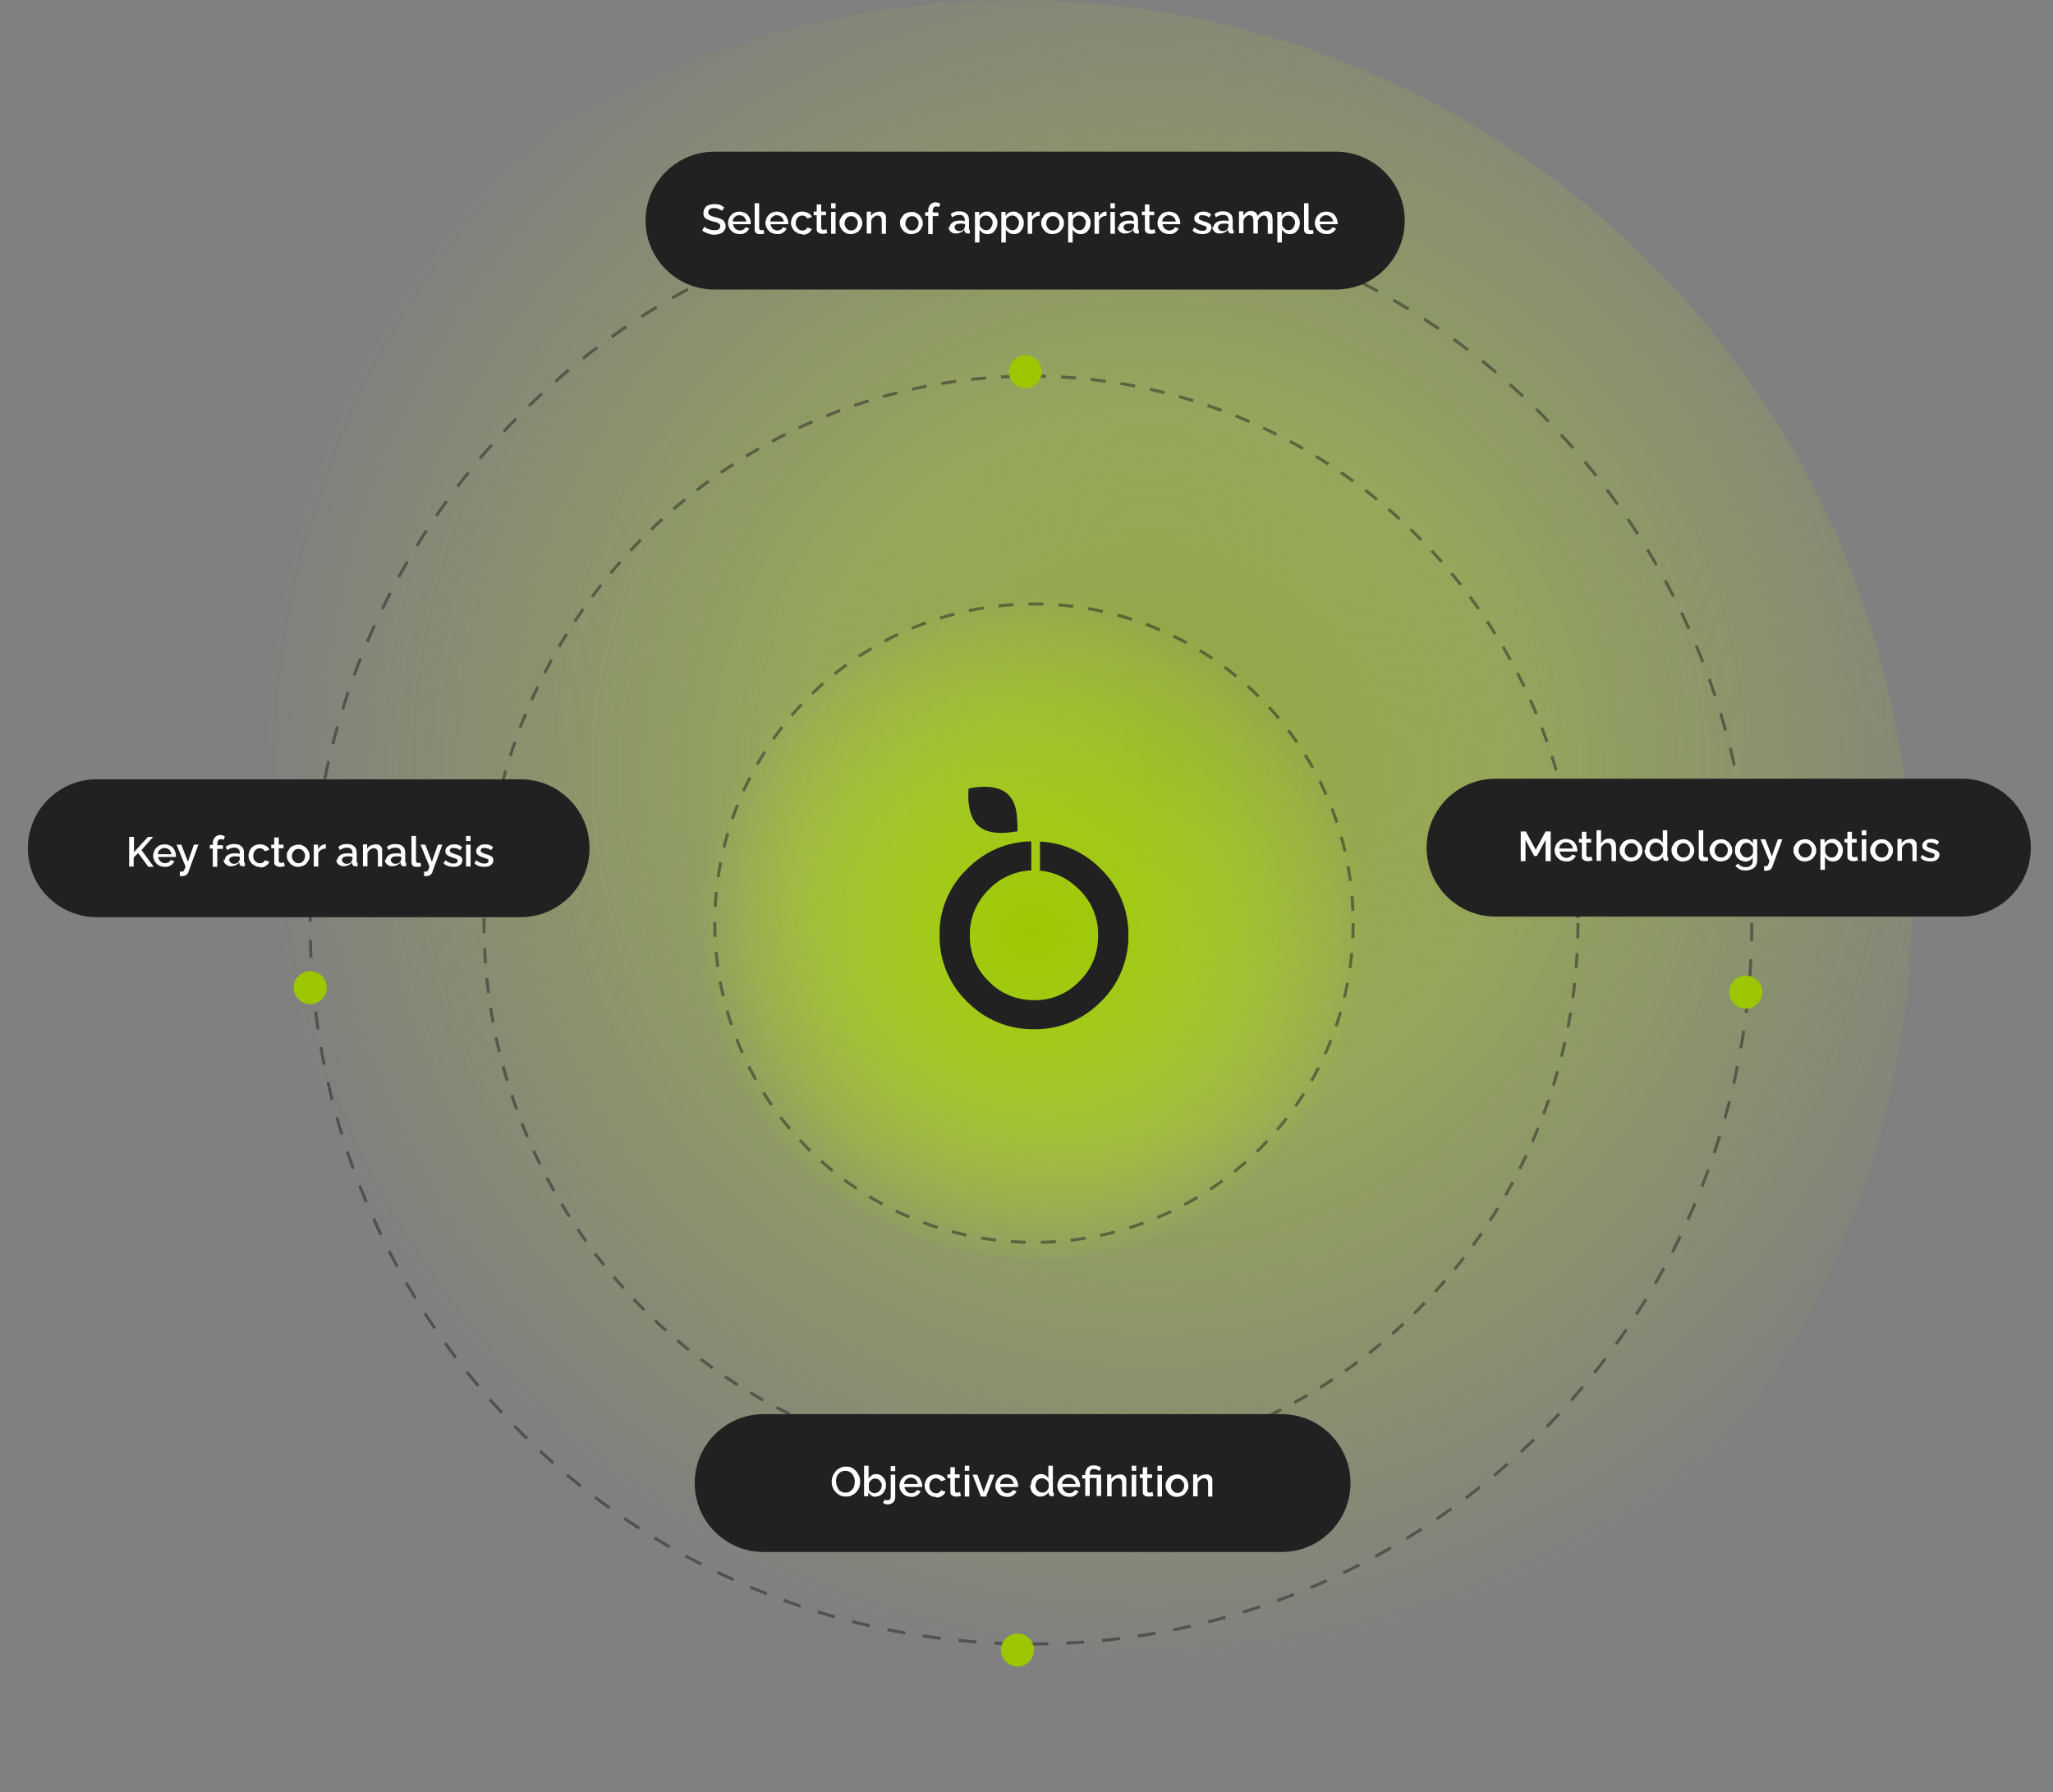 <?xml version="1.0" encoding="UTF-8"?>
<svg id="Capa_1" xmlns="http://www.w3.org/2000/svg" xmlns:xlink="http://www.w3.org/1999/xlink" version="1.1" viewBox="0 0 685 598">
  <rect x="0" y="0" width="685" height="598" fill="#808080" stroke="none"/>
  <!-- Generator: Adobe Illustrator 29.8.2, SVG Export Plug-In . SVG Version: 2.1.1 Build 3)  -->
  <defs>
    <style>
      .st0, .st1, .st2 {
        fill: none;
      }

      .st1 {
        stroke-dasharray: 5;
      }

      .st1, .st2 {
        stroke: #212121;
      }

      .st2 {
        stroke-dasharray: 6;
      }

      .st3 {
        fill: url(#Degradado_sin_nombre);
        isolation: isolate;
      }

      .st3, .st4 {
        opacity: .5;
      }

      .st5 {
        fill: #212121;
      }

      .st6 {
        fill: #fff;
      }

      .st7 {
        fill: url(#Degradado_sin_nombre_2);
      }

      .st8 {
        fill: #9cc700;
      }
    </style>
    <radialGradient id="Degradado_sin_nombre" data-name="Degradado sin nombre" cx="-312.9" cy="1.1" fx="-312.9" fy="1.1" r=".5" gradientTransform="translate(187498 -400) scale(598)" gradientUnits="userSpaceOnUse">
      <stop offset="0" stop-color="#9cc700"/>
      <stop offset=".4" stop-color="#c9ff05" stop-opacity=".6"/>
      <stop offset=".7" stop-color="#c1f508" stop-opacity=".3"/>
      <stop offset="1" stop-color="#c7ff02" stop-opacity="0"/>
    </radialGradient>
    <radialGradient id="Degradado_sin_nombre_2" data-name="Degradado sin nombre 2" cx="-312.1" cy="2.3" fx="-312.1" fy="2.3" r=".5" gradientTransform="translate(70255 -204) scale(224)" gradientUnits="userSpaceOnUse">
      <stop offset="0" stop-color="#9cc700"/>
      <stop offset="1" stop-color="#c7ff02" stop-opacity="0"/>
    </radialGradient>
  </defs>
  <g id="Grupo_26098">
    <circle id="Elipse_34" class="st3" cx="339" cy="299" r="299"/>
    <circle id="Elipse_35" class="st7" cx="345" cy="308" r="112"/>
    <g id="Elipse_36" class="st4">
      <circle class="st0" cx="344" cy="308" r="241"/>
      <circle class="st2" cx="344" cy="308" r="240.5"/>
    </g>
    <g id="Elipse_37" class="st4">
      <circle class="st0" cx="344" cy="308" r="183"/>
      <circle class="st1" cx="344" cy="308" r="182.5"/>
    </g>
    <g id="Elipse_38" class="st4">
      <circle class="st0" cx="345" cy="308" r="107"/>
      <circle class="st1" cx="345" cy="308" r="106.5"/>
    </g>
    <g id="Capa_2">
      <g id="Capa_11">
        <path id="Trazado_222" class="st5" d="M367.3,289.9c-5.4-5.5-12.6-8.8-20.3-9.1v9.7c5,.4,9.6,2.7,13.1,6.3,4.1,4,6.4,9.5,6.3,15.2.1,5.8-2.1,11.4-6.3,15.4h0c-3.9,4.1-9.4,6.4-15.1,6.3-5.7,0-11.2-2.2-15.1-6.3-4.2-4-6.4-9.6-6.3-15.4-.1-5.7,2.2-11.2,6.3-15.2,3.7-3.9,8.8-6.2,14.2-6.4v-9.7c-8.1.1-15.7,3.4-21.4,9.2-6,5.8-9.4,13.8-9.2,22.1-.1,8.4,3.2,16.4,9.2,22.2h0c5.9,6,13.9,9.3,22.3,9.2,8.4.1,16.4-3.2,22.3-9.2,6-5.8,9.3-13.9,9.2-22.2.1-8.3-3.2-16.3-9.2-22.1Z"/>
        <path id="Trazado_223" class="st5" d="M339,270.2c-.4-2.1-1.4-4-2.9-5.4-4.5-3.9-12.9-1.7-12.9-1.7,0,0-1.1,8.6,3.3,12.5,3.9,3.4,10.8,2.1,12.5,1.8h.5c0-2.5-.1-4.9-.5-7.3h0Z"/>
      </g>
    </g>
  </g>
  <circle id="Elipse_42" class="st8" cx="342.1" cy="124" r="5.5"/>
  <path class="st5" d="M238.4,50.6h207.3c12.7,0,23,10.3,23,23h0c0,12.7-10.3,23-23,23h-207.3c-12.7,0-23-10.3-23-23h0c0-12.7,10.3-23,23-23Z"/>
  <path class="st5" d="M32.3,260h141.4c12.7,0,23,10.3,23,23h0c0,12.7-10.3,23-23,23H32.3c-12.7,0-23-10.3-23-23h0c0-12.7,10.3-23,23-23Z"/>
  <path class="st5" d="M499,259.8h155.6c12.7,0,23,10.3,23,23h0c0,12.7-10.3,23-23,23h-155.6c-12.7,0-23-10.3-23-23h0c0-12.7,10.3-23,23-23Z"/>
  <path class="st5" d="M254.8,471.8h172.8c12.7,0,23,10.3,23,23h0c0,12.7-10.3,23-23,23h-172.8c-12.7,0-23-10.3-23-23h0c0-12.7,10.3-23,23-23Z"/>
  <circle id="Elipse_41" class="st8" cx="103.5" cy="329.5" r="5.5"/>
  <circle id="Elipse_39" class="st8" cx="582.5" cy="331" r="5.5"/>
  <circle id="Elipse_43" class="st8" cx="339.5" cy="550.5" r="5.5"/>
  <g>
    <path class="st6" d="M282.2,499.3c-.7,0-1.3-.1-1.9-.4s-1.1-.7-1.5-1.1c-.4-.5-.8-1-1-1.6-.2-.6-.3-1.2-.3-1.9s.1-1.3.4-1.9c.2-.6.6-1.1,1-1.6s.9-.8,1.5-1.1c.6-.3,1.2-.4,1.9-.4s1.4.1,1.9.4c.6.3,1.1.7,1.5,1.2s.7,1,1,1.6c.2.6.3,1.2.3,1.8s-.1,1.3-.3,1.9c-.2.6-.6,1.1-1,1.6-.4.5-.9.8-1.5,1.1-.6.3-1.2.4-1.9.4ZM279,494.3c0,.5,0,.9.2,1.4.1.4.4.8.6,1.2s.6.6,1,.8.8.3,1.3.3,1-.1,1.3-.3c.4-.2.7-.5,1-.8.3-.4.5-.7.6-1.2.1-.4.2-.9.2-1.3s0-.9-.2-1.4c-.1-.4-.4-.8-.6-1.2-.3-.3-.6-.6-1-.8-.4-.2-.8-.3-1.3-.3s-1,.1-1.4.3c-.4.2-.7.5-1,.8-.3.3-.5.7-.6,1.2-.1.4-.2.9-.2,1.3Z"/>
    <path class="st6" d="M292.3,499.4c-.6,0-1.1-.1-1.5-.4s-.8-.6-1.1-1.1v1.3h-1.4v-10.2h1.5v4.3c.3-.5.7-.8,1.1-1.1.4-.3.9-.4,1.5-.4s.9.1,1.3.3c.4.2.7.5,1,.8s.5.8.7,1.2c.2.4.2.9.2,1.4s0,1-.3,1.5-.4.9-.7,1.2c-.3.3-.7.6-1.1.8s-.9.3-1.4.3ZM291.9,498.1c.3,0,.6,0,.9-.2.3-.1.5-.3.7-.5s.4-.5.5-.8c.1-.3.2-.6.2-.9s0-.8-.3-1.2-.4-.7-.8-.9c-.3-.2-.7-.3-1.1-.3s-.6,0-.9.2c-.3.1-.5.3-.7.6-.2.2-.4.5-.5.8v1.9c0,.2.1.4.3.6.1.2.3.3.5.4.2.1.4.2.6.3.2,0,.4.1.6.1Z"/>
    <path class="st6" d="M296.4,501.9c-.3,0-.6,0-1-.1-.3,0-.6-.3-.8-.5l.7-1c.1.1.2.2.4.2.2,0,.3,0,.5,0s.4,0,.5-.1c.2,0,.3-.2.4-.4,0-.2.1-.3.1-.5v-7.5h1.5v7.4c0,.5-.1.9-.3,1.3s-.5.7-.9.9c-.4.2-.8.3-1.2.3ZM297.2,490.8v-1.7h1.5v1.7h-1.5Z"/>
    <path class="st6" d="M304,499.4c-.6,0-1.1-.1-1.6-.3-.5-.2-.9-.5-1.2-.8s-.6-.7-.8-1.2c-.2-.4-.3-.9-.3-1.4s.2-1.3.5-1.9.8-1,1.3-1.4c.6-.3,1.2-.5,2-.5s1.4.2,2,.5c.6.3,1,.8,1.3,1.4.3.6.5,1.2.5,1.8s0,.2,0,.3c0,0,0,.2,0,.2h-5.9c0,.4.2.8.4,1.1.2.3.5.6.8.7.3.2.7.3,1,.3s.8-.1,1.2-.3.6-.5.7-.8l1.3.4c-.2.4-.4.7-.7,1-.3.3-.7.5-1.1.7s-.9.2-1.4.2ZM301.8,495.1h4.4c0-.4-.2-.8-.4-1.1-.2-.3-.5-.6-.8-.7-.3-.2-.7-.3-1.1-.3s-.7,0-1.1.3c-.3.2-.6.4-.8.7-.2.3-.3.7-.4,1.1Z"/>
    <path class="st6" d="M312.3,499.4c-.6,0-1.1,0-1.5-.3-.5-.2-.9-.5-1.2-.8-.3-.4-.6-.8-.8-1.2-.2-.5-.3-.9-.3-1.4s.2-1.3.5-1.9c.3-.6.7-1,1.3-1.4.6-.3,1.2-.5,2-.5s1.4.2,2,.5,1,.8,1.2,1.3l-1.5.5c-.2-.3-.4-.5-.7-.7-.3-.2-.6-.3-1-.3s-.8.1-1.1.3c-.3.2-.6.5-.8.9s-.3.8-.3,1.3,0,.9.3,1.3c.2.4.5.7.8.9s.7.3,1.1.3.5,0,.7-.1c.2,0,.4-.2.6-.4.2-.2.3-.3.4-.5l1.5.5c-.2.4-.4.7-.7,1-.3.3-.7.5-1.1.7s-.9.2-1.4.2Z"/>
    <path class="st6" d="M320.9,498.9c-.1,0-.3.1-.5.2s-.4.1-.7.2c-.2,0-.5,0-.8,0s-.6,0-.9-.2c-.3-.1-.5-.3-.7-.5s-.2-.6-.2-.9v-4.6h-1v-1.2h1v-2.4h1.5v2.4h1.6v1.2h-1.6v4.1c0,.3.1.4.2.6.1.1.3.2.5.2s.4,0,.6-.1c.2,0,.3-.1.4-.2l.3,1.2Z"/>
    <path class="st6" d="M321.9,490.7v-1.7h1.5v1.7h-1.5ZM321.9,499.3v-7.3h1.5v7.3h-1.5Z"/>
    <path class="st6" d="M327.3,499.3l-2.8-7.3h1.6l2.1,5.8,2.1-5.8h1.5l-2.8,7.3h-1.7Z"/>
    <path class="st6" d="M336,499.4c-.6,0-1.1-.1-1.6-.3-.5-.2-.9-.5-1.2-.8s-.6-.7-.8-1.2c-.2-.4-.3-.9-.3-1.4s.2-1.3.5-1.9.8-1,1.3-1.4,1.2-.5,2-.5,1.4.2,2,.5c.6.3,1,.8,1.3,1.4.3.6.5,1.2.5,1.8s0,.2,0,.3c0,0,0,.2,0,.2h-5.9c0,.4.2.8.4,1.1.2.3.5.6.8.7.3.2.7.3,1,.3s.8-.1,1.2-.3c.4-.2.6-.5.7-.8l1.3.4c-.2.4-.4.7-.7,1-.3.3-.7.5-1.1.7-.4.2-.9.2-1.4.2ZM333.8,495.1h4.4c0-.4-.2-.8-.4-1.1-.2-.3-.5-.6-.8-.7-.3-.2-.7-.3-1.1-.3s-.7,0-1.1.3c-.3.2-.6.4-.8.7-.2.3-.3.7-.3,1.1Z"/>
    <path class="st6" d="M344,495.6c0-.7.1-1.3.4-1.9.3-.6.7-1,1.2-1.4.5-.3,1.1-.5,1.7-.5s1.1.1,1.5.4c.5.3.8.6,1,1.1v-4.3h1.5v8.5c0,.2,0,.3,0,.4,0,0,.2.1.3.1v1.2c-.3,0-.5,0-.7,0-.3,0-.5,0-.7-.3-.2-.2-.3-.4-.3-.6v-.5c-.3.5-.7.8-1.2,1.1-.5.3-1,.4-1.5.4s-1,0-1.4-.3c-.4-.2-.8-.5-1.1-.8-.3-.3-.6-.7-.7-1.2s-.3-.9-.3-1.5ZM349.9,496.7v-1.9c-.1-.3-.3-.6-.5-.8-.2-.2-.5-.4-.8-.6-.3-.1-.6-.2-.9-.2s-.6,0-.9.2c-.3.1-.5.3-.7.5-.2.2-.3.5-.4.8s-.2.6-.2.9,0,.6.2.9c.1.3.3.6.5.8.2.2.5.4.7.5s.6.2.9.2.4,0,.6-.1c.2,0,.4-.2.6-.3s.4-.3.5-.5c.1-.2.2-.4.3-.6Z"/>
    <path class="st6" d="M356.7,499.4c-.6,0-1.1-.1-1.6-.3-.5-.2-.9-.5-1.2-.8s-.6-.7-.8-1.2c-.2-.4-.3-.9-.3-1.4s.2-1.3.5-1.9.8-1,1.3-1.4,1.2-.5,2-.5,1.4.2,2,.5c.6.3,1,.8,1.3,1.4.3.6.5,1.2.5,1.8s0,.2,0,.3c0,0,0,.2,0,.2h-5.9c0,.4.2.8.4,1.1.2.3.5.6.8.7.3.2.7.3,1,.3s.8-.1,1.2-.3c.4-.2.6-.5.7-.8l1.3.4c-.2.4-.4.7-.7,1-.3.3-.7.5-1.1.7-.4.2-.9.2-1.4.2ZM354.5,495.1h4.4c0-.4-.2-.8-.4-1.1-.2-.3-.5-.6-.8-.7-.3-.2-.7-.3-1.1-.3s-.7,0-1.1.3c-.3.2-.6.4-.8.7-.2.3-.3.7-.3,1.1Z"/>
    <path class="st6" d="M362.1,493.3h-1v-1.2h1v-.3c0-.4,0-.7.2-1.1.1-.3.3-.7.5-.9.2-.3.5-.5.9-.7.3-.2.8-.2,1.2-.2s.7,0,1,.1c.3,0,.6.2.8.3.3.1.5.3.7.4l-.6,1.1c-.2-.2-.5-.3-.8-.5-.3-.1-.6-.2-1-.2s-.6,0-.8.2c-.2.1-.4.3-.5.6,0,.2-.1.5-.1.7v.4h3.8v7.1h-1.5v-6h-2.3v6h-1.5v-6Z"/>
    <path class="st6" d="M375.9,499.3h-1.5v-4.1c0-.7-.1-1.2-.3-1.5-.2-.3-.6-.5-1-.5s-.6,0-.9.2-.6.4-.8.6c-.2.2-.4.5-.5.9v4.3h-1.5v-7.3h1.4v1.5c.2-.3.4-.6.7-.8s.6-.4,1-.5.8-.2,1.2-.2.8,0,1.1.2.5.4.7.6c.2.3.3.6.3.9,0,.4,0,.7,0,1.1v4.4Z"/>
    <path class="st6" d="M377.6,490.7v-1.7h1.5v1.7h-1.5ZM377.6,499.3v-7.3h1.5v7.3h-1.5Z"/>
    <path class="st6" d="M385.1,498.9c-.1,0-.3.1-.5.2s-.4.1-.7.2c-.2,0-.5,0-.8,0s-.6,0-.9-.2c-.3-.1-.5-.3-.7-.5s-.2-.6-.2-.9v-4.6h-1v-1.2h1v-2.4h1.5v2.4h1.6v1.2h-1.6v4.1c0,.3.1.4.2.6.1.1.3.2.5.2s.4,0,.6-.1c.2,0,.3-.1.4-.2l.3,1.2Z"/>
    <path class="st6" d="M386.2,490.7v-1.7h1.5v1.7h-1.5ZM386.2,499.3v-7.3h1.5v7.3h-1.5Z"/>
    <path class="st6" d="M392.8,499.4c-.6,0-1.1,0-1.6-.3-.5-.2-.9-.5-1.2-.8-.3-.4-.6-.8-.8-1.2-.2-.4-.3-.9-.3-1.4s0-1,.3-1.5.4-.8.8-1.2c.3-.4.7-.6,1.2-.8.5-.2,1-.3,1.5-.3s1.1,0,1.5.3c.5.2.8.5,1.2.8s.6.8.8,1.2.3.9.3,1.5,0,1-.3,1.4c-.2.4-.4.8-.8,1.2-.3.4-.7.6-1.2.8-.5.2-1,.3-1.5.3ZM390.7,495.6c0,.5,0,.9.3,1.3.2.4.5.7.8.9.3.2.7.3,1.1.3s.8-.1,1.1-.3c.3-.2.6-.5.8-.9.2-.4.3-.8.3-1.2s0-.9-.3-1.2c-.2-.4-.5-.7-.8-.9-.3-.2-.7-.3-1.1-.3s-.8.1-1.1.3c-.3.2-.6.5-.8.9-.2.4-.3.8-.3,1.2Z"/>
    <path class="st6" d="M404.6,499.3h-1.5v-4.1c0-.7-.1-1.2-.3-1.5-.2-.3-.6-.5-1-.5s-.6,0-.9.2-.6.4-.8.6c-.2.2-.4.5-.5.9v4.3h-1.5v-7.3h1.4v1.5c.2-.3.4-.6.7-.8s.6-.4,1-.5.8-.2,1.2-.2.8,0,1.1.2.5.4.7.6c.2.3.3.6.3.9,0,.4,0,.7,0,1.1v4.4Z"/>
  </g>
  <g>
    <path class="st6" d="M241,70.4c0-.1-.2-.2-.4-.3-.2-.1-.4-.2-.6-.3s-.5-.2-.8-.3c-.3,0-.6-.1-.9-.1-.7,0-1.1.1-1.5.4-.3.2-.5.6-.5,1s0,.6.3.8c.2.2.5.3.8.5.4.1.8.2,1.4.4.7.2,1.3.3,1.8.6.5.2.9.5,1.1.9s.4.8.4,1.4,0,.9-.3,1.3-.5.7-.8.9c-.3.2-.7.4-1.2.5s-.9.2-1.4.2-1,0-1.5-.2c-.5-.1-1-.3-1.4-.5-.4-.2-.9-.4-1.2-.7l.7-1.3c.1.1.3.3.5.4s.5.3.8.4c.3.1.6.2,1,.3.4,0,.7.1,1.1.1.6,0,1.1-.1,1.4-.3.3-.2.5-.5.5-1s-.1-.6-.3-.8c-.2-.2-.5-.4-.9-.5-.4-.1-.9-.3-1.5-.4-.7-.2-1.2-.4-1.6-.6-.4-.2-.8-.5-1-.8-.2-.3-.3-.7-.3-1.3s.2-1.2.5-1.7c.3-.5.7-.8,1.3-1,.6-.2,1.2-.3,1.8-.3s.9,0,1.3.1c.4,0,.8.2,1.1.4.4.2.7.4.9.6l-.7,1.3Z"/>
    <path class="st6" d="M246.8,78.1c-.6,0-1.1-.1-1.6-.3-.5-.2-.9-.5-1.2-.8-.3-.3-.6-.7-.8-1.2s-.3-.9-.3-1.4.2-1.3.5-1.9.8-1,1.3-1.4c.6-.3,1.2-.5,2-.5s1.4.2,2,.5c.6.3,1,.8,1.3,1.4.3.6.5,1.2.5,1.8s0,.2,0,.3c0,0,0,.2,0,.2h-5.9c0,.4.2.8.4,1.1.2.3.5.6.8.7.3.2.7.3,1,.3s.8-.1,1.2-.3c.4-.2.6-.5.7-.8l1.3.4c-.2.4-.4.7-.7,1-.3.3-.7.5-1.1.7-.4.2-.9.2-1.4.2ZM244.6,73.9h4.4c0-.4-.2-.8-.4-1.1-.2-.3-.5-.6-.8-.7-.3-.2-.7-.3-1.1-.3s-.7,0-1.1.3c-.3.2-.6.4-.8.7s-.3.7-.3,1.1Z"/>
    <path class="st6" d="M251.8,67.8h1.5v8.1c0,.4,0,.6.2.7.1.1.3.2.4.2s.4,0,.5,0,.3,0,.4-.1l.2,1.2c-.2,0-.5.2-.8.2-.3,0-.6,0-.8,0-.5,0-.9-.1-1.2-.4s-.4-.7-.4-1.2v-8.7Z"/>
    <path class="st6" d="M259.3,78.1c-.6,0-1.1-.1-1.6-.3-.5-.2-.9-.5-1.2-.8-.3-.3-.6-.7-.8-1.2s-.3-.9-.3-1.4.2-1.3.5-1.9.8-1,1.3-1.4c.6-.3,1.2-.5,2-.5s1.4.2,2,.5c.6.3,1,.8,1.3,1.4.3.6.5,1.2.5,1.8s0,.2,0,.3c0,0,0,.2,0,.2h-5.9c0,.4.2.8.4,1.1.2.3.5.6.8.7.3.2.7.3,1,.3s.8-.1,1.2-.3c.4-.2.6-.5.7-.8l1.3.4c-.2.4-.4.7-.7,1-.3.3-.7.5-1.1.7-.4.2-.9.2-1.4.2ZM257.1,73.9h4.4c0-.4-.2-.8-.4-1.1-.2-.3-.5-.6-.8-.7-.3-.2-.7-.3-1.1-.3s-.7,0-1.1.3c-.3.2-.6.4-.8.7s-.3.7-.3,1.1Z"/>
    <path class="st6" d="M267.7,78.1c-.6,0-1.1,0-1.5-.3s-.9-.5-1.2-.8c-.3-.4-.6-.8-.8-1.2-.2-.5-.3-.9-.3-1.4s.2-1.3.5-1.9.7-1,1.3-1.4,1.2-.5,2-.5,1.4.2,2,.5c.6.3,1,.8,1.2,1.3l-1.5.5c-.2-.3-.4-.5-.7-.7-.3-.2-.6-.3-1-.3s-.8.1-1.1.3c-.3.2-.6.5-.8.9-.2.4-.3.8-.3,1.3s0,.9.3,1.3c.2.4.5.7.8.9.3.2.7.3,1.1.3s.5,0,.7-.1c.2,0,.4-.2.6-.4.2-.2.3-.3.4-.5l1.5.5c-.2.4-.4.7-.7,1-.3.3-.7.5-1.1.7-.4.2-.9.2-1.4.2Z"/>
    <path class="st6" d="M276.3,77.6c-.1,0-.3.1-.5.2-.2,0-.4.1-.7.2-.2,0-.5,0-.8,0s-.6,0-.9-.2c-.3-.1-.5-.3-.7-.5-.2-.2-.2-.6-.2-.9v-4.6h-1v-1.2h1v-2.4h1.5v2.4h1.6v1.2h-1.6v4.1c0,.3.1.4.2.6.1.1.3.2.5.2s.4,0,.6-.1c.2,0,.3-.1.4-.2l.3,1.2Z"/>
    <path class="st6" d="M277.3,69.5v-1.7h1.5v1.7h-1.5ZM277.3,78v-7.3h1.5v7.3h-1.5Z"/>
    <path class="st6" d="M284,78.1c-.6,0-1.1,0-1.6-.3-.5-.2-.9-.5-1.2-.8-.3-.4-.6-.8-.8-1.2-.2-.4-.3-.9-.3-1.4s0-1,.3-1.4.4-.8.8-1.2c.3-.4.7-.6,1.2-.8s1-.3,1.5-.3,1.1,0,1.5.3c.5.2.8.5,1.2.8.3.4.6.8.8,1.2s.3.9.3,1.4,0,1-.3,1.4c-.2.4-.4.8-.8,1.2-.3.4-.7.6-1.2.8s-1,.3-1.5.3ZM281.8,74.4c0,.5,0,.9.3,1.3.2.4.5.7.8.9.3.2.7.3,1.1.3s.8-.1,1.1-.3c.3-.2.6-.5.8-.9.2-.4.3-.8.3-1.2s0-.9-.3-1.2c-.2-.4-.5-.7-.8-.9-.3-.2-.7-.3-1.1-.3s-.8.1-1.1.3c-.3.2-.6.5-.8.9-.2.4-.3.8-.3,1.2Z"/>
    <path class="st6" d="M295.7,78h-1.5v-4.1c0-.7-.1-1.2-.3-1.5s-.6-.5-1-.5-.6,0-.9.2-.6.4-.8.6-.4.5-.5.9v4.3h-1.5v-7.3h1.4v1.5c.2-.3.4-.6.7-.8.3-.2.6-.4,1-.5.4-.1.8-.2,1.2-.2s.8,0,1.1.2.5.4.7.6c.2.3.3.6.3.9s0,.7,0,1.1v4.4Z"/>
    <path class="st6" d="M304.2,78.1c-.6,0-1.1,0-1.6-.3-.5-.2-.9-.5-1.2-.8-.3-.4-.6-.8-.8-1.2-.2-.4-.3-.9-.3-1.4s0-1,.3-1.4.4-.8.8-1.2c.3-.4.7-.6,1.2-.8s1-.3,1.5-.3,1.1,0,1.5.3c.5.2.8.5,1.2.8.3.4.6.8.8,1.2s.3.9.3,1.4,0,1-.3,1.4c-.2.4-.4.8-.8,1.2-.3.4-.7.6-1.2.8s-1,.3-1.5.3ZM302.1,74.4c0,.5,0,.9.3,1.3.2.4.5.7.8.9.3.2.7.3,1.1.3s.8-.1,1.1-.3c.3-.2.6-.5.8-.9.2-.4.3-.8.3-1.2s0-.9-.3-1.2c-.2-.4-.5-.7-.8-.9-.3-.2-.7-.3-1.1-.3s-.8.1-1.1.3c-.3.2-.6.5-.8.9-.2.4-.3.8-.3,1.2Z"/>
    <path class="st6" d="M309.7,78v-6h-1v-1.2h1v-.3c0-.6,0-1.1.3-1.6.2-.4.5-.8.8-1,.3-.2.8-.4,1.2-.4s.6,0,.9.1.6.2.8.3l-.3,1.2c-.1,0-.3-.2-.5-.2-.2,0-.4,0-.6,0-.4,0-.6.1-.8.4-.2.3-.3.7-.3,1.2v.4h1.9v1.2h-1.9v6h-1.5Z"/>
    <path class="st6" d="M316.9,75.9c0-.5.1-.9.4-1.2s.6-.6,1.1-.8c.5-.2,1-.3,1.6-.3s.7,0,1,0c.3,0,.6.1.9.2v-.5c0-.5-.2-.9-.5-1.2-.3-.3-.8-.4-1.3-.4s-.8,0-1.2.2c-.4.1-.8.4-1.2.6l-.5-1.1c.5-.3.9-.6,1.4-.7.5-.2,1-.2,1.6-.2,1,0,1.8.3,2.3.8.6.5.8,1.2.8,2.2v2.7c0,.2,0,.3,0,.4s.2.1.3.1v1.2c-.1,0-.3,0-.4,0-.1,0-.2,0-.3,0-.3,0-.6,0-.8-.3s-.3-.3-.3-.6v-.4c-.3.4-.8.7-1.3,1-.5.2-1,.3-1.5.3s-.9,0-1.3-.3c-.4-.2-.7-.5-.9-.8s-.3-.7-.3-1.2ZM321.6,76.3c.1-.1.2-.3.3-.4,0-.1.1-.2.1-.3v-.8c-.3-.1-.5-.2-.8-.2s-.6,0-.8,0c-.6,0-1,.1-1.4.3-.3.2-.5.5-.5.9s0,.4.2.6c.1.2.3.3.5.5.2.1.5.2.8.2s.7,0,1-.2c.3-.1.6-.3.7-.5Z"/>
    <path class="st6" d="M329.5,78.1c-.6,0-1.1-.1-1.6-.4-.4-.3-.8-.6-1.1-1.1v4.3h-1.5v-10.2h1.4v1.3c.3-.4.6-.8,1.1-1,.4-.3.9-.4,1.5-.4s1,0,1.4.3.8.5,1.1.8c.3.4.5.8.7,1.2.2.4.3.9.3,1.4s-.1,1.3-.4,1.9c-.3.6-.7,1-1.1,1.4-.5.3-1.1.5-1.7.5ZM329,76.8c.3,0,.6,0,.9-.2.3-.1.5-.3.7-.6s.3-.5.4-.8c.1-.3.2-.6.2-.9s0-.7-.2-.9c-.1-.3-.3-.5-.5-.8s-.5-.4-.7-.5-.6-.2-.9-.2-.4,0-.6.1c-.2,0-.4.2-.6.3s-.4.3-.5.4c-.1.2-.2.4-.3.6v1.9c.1.3.3.6.5.8.2.2.5.4.7.6.3.1.6.2.9.2Z"/>
    <path class="st6" d="M338.3,78.1c-.6,0-1.1-.1-1.6-.4-.4-.3-.8-.6-1.1-1.1v4.3h-1.5v-10.2h1.4v1.3c.3-.4.6-.8,1.1-1,.4-.3.9-.4,1.5-.4s1,0,1.4.3.8.5,1.1.8c.3.4.5.8.7,1.2.2.4.3.9.3,1.4s-.1,1.3-.4,1.9c-.3.6-.7,1-1.1,1.4-.5.3-1.1.5-1.7.5ZM337.8,76.8c.3,0,.6,0,.9-.2.3-.1.5-.3.7-.6s.3-.5.4-.8c.1-.3.2-.6.2-.9s0-.7-.2-.9c-.1-.3-.3-.5-.5-.8s-.5-.4-.7-.5-.6-.2-.9-.2-.4,0-.6.1c-.2,0-.4.2-.6.3s-.4.3-.5.4c-.1.2-.2.4-.3.6v1.9c.1.3.3.6.5.8.2.2.5.4.7.6.3.1.6.2.9.2Z"/>
    <path class="st6" d="M347,72c-.6,0-1.1.1-1.6.4s-.8.6-1,1.1v4.5h-1.5v-7.3h1.4v1.6c.3-.5.6-.9,1-1.2.4-.3.8-.5,1.3-.5h.2c0,0,.1,0,.1,0v1.4Z"/>
    <path class="st6" d="M351.3,78.1c-.6,0-1.1,0-1.6-.3-.5-.2-.9-.5-1.2-.8-.3-.4-.6-.8-.8-1.2-.2-.4-.3-.9-.3-1.4s0-1,.3-1.4.4-.8.8-1.2c.3-.4.7-.6,1.2-.8s1-.3,1.5-.3,1.1,0,1.5.3c.5.2.8.5,1.2.8.3.4.6.8.8,1.2s.3.9.3,1.4,0,1-.3,1.4c-.2.4-.4.8-.8,1.2-.3.4-.7.6-1.2.8s-1,.3-1.5.3ZM349.1,74.4c0,.5,0,.9.3,1.3.2.4.5.7.8.9.3.2.7.3,1.1.3s.8-.1,1.1-.3c.3-.2.6-.5.8-.9.2-.4.3-.8.3-1.2s0-.9-.3-1.2c-.2-.4-.5-.7-.8-.9-.3-.2-.7-.3-1.1-.3s-.8.1-1.1.3c-.3.2-.6.5-.8.9-.2.4-.3.8-.3,1.2Z"/>
    <path class="st6" d="M360.6,78.1c-.6,0-1.1-.1-1.6-.4-.4-.3-.8-.6-1.1-1.1v4.3h-1.5v-10.2h1.4v1.3c.3-.4.6-.8,1.1-1,.4-.3.9-.4,1.5-.4s1,0,1.4.3.8.5,1.1.8c.3.4.5.8.7,1.2.2.4.3.9.3,1.4s-.1,1.3-.4,1.9c-.3.6-.7,1-1.1,1.4-.5.3-1.1.5-1.7.5ZM360.1,76.8c.3,0,.6,0,.9-.2.3-.1.5-.3.7-.6s.3-.5.4-.8c.1-.3.2-.6.2-.9s0-.7-.2-.9c-.1-.3-.3-.5-.5-.8s-.5-.4-.7-.5-.6-.2-.9-.2-.4,0-.6.1c-.2,0-.4.2-.6.3s-.4.3-.5.4c-.1.2-.2.4-.3.6v1.9c.1.3.3.6.5.8.2.2.5.4.7.6.3.1.6.2.9.2Z"/>
    <path class="st6" d="M369.3,72c-.6,0-1.1.1-1.6.4s-.8.6-1,1.1v4.5h-1.5v-7.3h1.4v1.6c.3-.5.6-.9,1-1.2.4-.3.8-.5,1.3-.5h.2c0,0,.1,0,.1,0v1.4Z"/>
    <path class="st6" d="M370.5,69.5v-1.7h1.5v1.7h-1.5ZM370.5,78v-7.3h1.5v7.3h-1.5Z"/>
    <path class="st6" d="M373.3,75.9c0-.5.1-.9.4-1.2s.6-.6,1.1-.8c.5-.2,1-.3,1.6-.3s.7,0,1,0c.3,0,.6.1.9.2v-.5c0-.5-.2-.9-.5-1.2-.3-.3-.8-.4-1.3-.4s-.8,0-1.2.2c-.4.1-.8.4-1.2.6l-.5-1.1c.5-.3.9-.6,1.4-.7.5-.2,1-.2,1.6-.2,1,0,1.8.3,2.3.8.6.5.8,1.2.8,2.2v2.7c0,.2,0,.3,0,.4s.2.1.3.1v1.2c-.1,0-.3,0-.4,0-.1,0-.2,0-.3,0-.3,0-.6,0-.8-.3s-.3-.3-.3-.6v-.4c-.3.4-.8.7-1.3,1-.5.2-1,.3-1.5.3s-.9,0-1.3-.3c-.4-.2-.7-.5-.9-.8s-.3-.7-.3-1.2ZM378,76.3c.1-.1.2-.3.3-.4,0-.1.1-.2.1-.3v-.8c-.3-.1-.5-.2-.8-.2s-.6,0-.8,0c-.6,0-1,.1-1.4.3-.3.2-.5.5-.5.9s0,.4.2.6c.1.2.3.3.5.5.2.1.5.2.8.2s.7,0,1-.2c.3-.1.6-.3.7-.5Z"/>
    <path class="st6" d="M385.8,77.6c-.1,0-.3.1-.5.2-.2,0-.4.1-.7.2-.2,0-.5,0-.8,0s-.6,0-.9-.2c-.3-.1-.5-.3-.7-.5-.2-.2-.2-.6-.2-.9v-4.6h-1v-1.2h1v-2.4h1.5v2.4h1.6v1.2h-1.6v4.1c0,.3.1.4.2.6.1.1.3.2.5.2s.4,0,.6-.1c.2,0,.3-.1.4-.2l.3,1.2Z"/>
    <path class="st6" d="M390.1,78.1c-.6,0-1.1-.1-1.6-.3-.5-.2-.9-.5-1.2-.8-.3-.3-.6-.7-.8-1.2-.2-.4-.3-.9-.3-1.4s.2-1.3.5-1.9.8-1,1.3-1.4c.6-.3,1.2-.5,2-.5s1.4.2,2,.5c.6.3,1,.8,1.3,1.4.3.6.5,1.2.5,1.8s0,.2,0,.3c0,0,0,.2,0,.2h-5.9c0,.4.2.8.4,1.1.2.3.5.6.8.7.3.2.7.3,1,.3s.8-.1,1.2-.3c.4-.2.6-.5.7-.8l1.3.4c-.2.4-.4.7-.7,1-.3.3-.7.5-1.1.7-.4.2-.9.2-1.4.2ZM387.9,73.9h4.4c0-.4-.2-.8-.4-1.1-.2-.3-.5-.6-.8-.7-.3-.2-.7-.3-1.1-.3s-.7,0-1.1.3c-.3.2-.6.4-.8.7-.2.3-.3.7-.3,1.1Z"/>
    <path class="st6" d="M401.1,78.1c-.6,0-1.2-.1-1.8-.3-.6-.2-1-.5-1.4-.9l.6-1c.4.4.9.6,1.3.8s.8.3,1.3.3.8,0,1.1-.2c.3-.2.4-.4.4-.7s0-.4-.2-.5c-.1-.1-.3-.2-.6-.3-.3,0-.6-.2-.9-.3-.5-.2-1-.3-1.3-.5s-.6-.4-.8-.6c-.2-.2-.3-.6-.3-1s.1-.9.4-1.2c.2-.3.6-.6,1-.8.4-.2.9-.3,1.5-.3s1,0,1.5.2c.5.2.9.4,1.2.8l-.7,1c-.3-.3-.6-.5-1-.6-.3-.1-.7-.2-1.1-.2s-.4,0-.6,0c-.2,0-.4.1-.5.3-.1.1-.2.3-.2.6s0,.4.2.5c.1.1.3.2.5.3.2,0,.5.2.8.3.6.2,1.1.3,1.5.5.4.2.7.4.9.6.2.3.3.6.3,1,0,.7-.3,1.2-.8,1.6-.5.4-1.2.6-2.1.6Z"/>
    <path class="st6" d="M404.9,75.9c0-.5.1-.9.4-1.2s.6-.6,1.1-.8c.5-.2,1-.3,1.6-.3s.7,0,1,0c.3,0,.6.1.9.2v-.5c0-.5-.2-.9-.5-1.2-.3-.3-.8-.4-1.3-.4s-.8,0-1.2.2c-.4.1-.8.4-1.2.6l-.5-1.1c.5-.3.9-.6,1.4-.7.5-.2,1-.2,1.6-.2,1,0,1.8.3,2.3.8.6.5.8,1.2.8,2.2v2.7c0,.2,0,.3,0,.4s.2.1.3.1v1.2c-.1,0-.3,0-.4,0-.1,0-.2,0-.3,0-.3,0-.6,0-.8-.3s-.3-.3-.3-.6v-.4c-.3.4-.8.7-1.3,1-.5.2-1,.3-1.5.3s-.9,0-1.3-.3c-.4-.2-.7-.5-.9-.8s-.3-.7-.3-1.2ZM409.5,76.3c.1-.1.2-.3.3-.4,0-.1.1-.2.1-.3v-.8c-.3-.1-.5-.2-.8-.2s-.6,0-.8,0c-.6,0-1,.1-1.4.3-.3.2-.5.5-.5.9s0,.4.2.6c.1.2.3.3.5.5.2.1.5.2.8.2s.7,0,1-.2c.3-.1.6-.3.7-.5Z"/>
    <path class="st6" d="M424.5,78h-1.5v-4.1c0-.7-.1-1.2-.3-1.5-.2-.3-.6-.5-1-.5s-.8.2-1.2.5-.6.7-.8,1.2v4.3h-1.5v-4.1c0-.7-.1-1.2-.3-1.5-.2-.3-.5-.5-1-.5s-.8.2-1.2.5c-.4.3-.6.7-.8,1.2v4.3h-1.5v-7.3h1.4v1.5c.3-.5.7-.9,1.1-1.2.5-.3,1-.4,1.6-.4s1.1.2,1.4.5c.4.3.6.7.7,1.2.3-.5.7-.9,1.2-1.2.5-.3,1-.4,1.6-.4s.8,0,1.1.2c.3.2.5.4.7.6.2.3.3.6.3.9,0,.4.1.7.1,1.1v4.4Z"/>
    <path class="st6" d="M430.4,78.1c-.6,0-1.1-.1-1.6-.4-.4-.3-.8-.6-1.1-1.1v4.3h-1.5v-10.2h1.4v1.3c.3-.4.6-.8,1.1-1,.4-.3.9-.4,1.5-.4s1,0,1.4.3.8.5,1.1.8c.3.4.5.8.7,1.2.2.4.3.9.3,1.4s-.1,1.3-.4,1.9c-.3.6-.7,1-1.1,1.4-.5.3-1.1.5-1.7.5ZM429.9,76.8c.3,0,.6,0,.9-.2.3-.1.5-.3.7-.6s.3-.5.4-.8c.1-.3.2-.6.2-.9s0-.7-.2-.9c-.1-.3-.3-.5-.5-.8s-.5-.4-.7-.5-.6-.2-.9-.2-.4,0-.6.1c-.2,0-.4.2-.6.3s-.4.3-.5.4c-.1.2-.2.4-.3.6v1.9c.1.3.3.6.5.8.2.2.5.4.7.6.3.1.6.2.9.2Z"/>
    <path class="st6" d="M435.1,67.8h1.5v8.1c0,.4,0,.6.2.7.1.1.3.2.4.2s.4,0,.5,0,.3,0,.4-.1l.2,1.2c-.2,0-.5.2-.8.2-.3,0-.6,0-.8,0-.5,0-.9-.1-1.2-.4s-.4-.7-.4-1.2v-8.7Z"/>
    <path class="st6" d="M442.6,78.1c-.6,0-1.1-.1-1.6-.3-.5-.2-.9-.5-1.2-.8-.3-.3-.6-.7-.8-1.2-.2-.4-.3-.9-.3-1.4s.2-1.3.5-1.9.8-1,1.3-1.4c.6-.3,1.2-.5,2-.5s1.4.2,2,.5c.6.3,1,.8,1.3,1.4.3.6.5,1.2.5,1.8s0,.2,0,.3c0,0,0,.2,0,.2h-5.9c0,.4.2.8.4,1.1.2.3.5.6.8.7.3.2.7.3,1,.3s.8-.1,1.2-.3c.4-.2.6-.5.7-.8l1.3.4c-.2.4-.4.7-.7,1-.3.3-.7.5-1.1.7-.4.2-.9.2-1.4.2ZM440.4,73.9h4.4c0-.4-.2-.8-.4-1.1-.2-.3-.5-.6-.8-.7-.3-.2-.7-.3-1.1-.3s-.7,0-1.1.3c-.3.2-.6.4-.8.7-.2.3-.3.7-.3,1.1Z"/>
  </g>
  <g>
    <path class="st6" d="M43.1,289.1v-9.9h1.6v5.1l4.7-5.1h1.7l-3.9,4.4,4.1,5.6h-1.8l-3.4-4.6-1.5,1.5v3h-1.6Z"/>
    <path class="st6" d="M55,289.2c-.6,0-1.1-.1-1.6-.3-.5-.2-.9-.5-1.2-.8-.3-.3-.6-.7-.8-1.2s-.3-.9-.3-1.4.2-1.3.5-1.9.8-1,1.3-1.4c.6-.3,1.2-.5,2-.5s1.4.2,2,.5c.6.3,1,.8,1.3,1.4.3.6.5,1.2.5,1.8s0,.2,0,.3c0,0,0,.2,0,.2h-5.9c0,.4.2.8.4,1.1.2.3.5.6.8.7.3.2.7.3,1,.3s.8-.1,1.2-.3c.4-.2.6-.5.7-.8l1.3.4c-.2.4-.4.7-.7,1-.3.3-.7.5-1.1.7-.4.2-.9.2-1.4.2ZM52.8,285h4.4c0-.4-.2-.8-.4-1.1-.2-.3-.5-.6-.8-.7-.3-.2-.7-.3-1.1-.3s-.7,0-1.1.3c-.3.2-.6.4-.8.7s-.3.7-.3,1.1Z"/>
    <path class="st6" d="M60,290.8c.1,0,.3,0,.4,0,.1,0,.2,0,.3,0,.2,0,.3,0,.4-.1.1,0,.2-.3.4-.5.1-.3.3-.6.4-1.1l-3-7.3h1.6l2.2,5.7,2-5.7h1.5l-3.3,9c0,.3-.2.5-.4.8-.2.2-.4.4-.7.5-.3.1-.6.2-1,.2-.1,0-.2,0-.4,0s-.3,0-.4,0v-1.3Z"/>
    <path class="st6" d="M71,289.1v-6h-1v-1.2h1v-.3c0-.6,0-1.1.3-1.6.2-.4.5-.8.8-1,.4-.2.8-.4,1.2-.4s.6,0,.9.1.6.2.8.3l-.3,1.2c-.1,0-.3-.2-.5-.2-.2,0-.4,0-.6,0-.4,0-.6.1-.8.4s-.3.7-.3,1.2v.4h1.9v1.2h-1.9v6h-1.5Z"/>
    <path class="st6" d="M75,287c0-.5.1-.9.4-1.2.3-.3.6-.6,1.1-.8.5-.2,1-.3,1.6-.3s.7,0,1,0c.3,0,.6.1.9.2v-.5c0-.5-.2-.9-.5-1.2-.3-.3-.8-.4-1.3-.4s-.8,0-1.2.2c-.4.1-.8.4-1.2.6l-.5-1.1c.5-.3.9-.6,1.4-.7.5-.2,1-.2,1.6-.2,1,0,1.8.3,2.3.8.6.5.8,1.2.8,2.2v2.7c0,.2,0,.3,0,.4,0,0,.2.1.3.1v1.2c-.1,0-.3,0-.4,0-.1,0-.2,0-.3,0-.3,0-.6,0-.8-.3s-.3-.3-.3-.6v-.4c-.3.4-.8.7-1.3,1-.5.2-1,.3-1.5.3s-.9,0-1.3-.3-.7-.5-.9-.8-.3-.7-.3-1.2ZM79.6,287.4c.1-.1.2-.3.3-.4,0-.1.1-.2.1-.3v-.8c-.3-.1-.5-.2-.8-.2s-.6,0-.8,0c-.6,0-1,.1-1.4.3-.4.2-.5.5-.5.9s0,.4.2.6c.1.2.3.3.5.5.2.1.5.2.8.2s.7,0,1-.2c.3-.1.6-.3.7-.5Z"/>
    <path class="st6" d="M86.7,289.2c-.6,0-1.1,0-1.5-.3s-.9-.5-1.2-.8c-.3-.4-.6-.8-.8-1.2-.2-.5-.3-.9-.3-1.4s.2-1.3.5-1.9c.3-.6.7-1,1.3-1.4.6-.3,1.2-.5,2-.5s1.4.2,2,.5c.6.3,1,.8,1.2,1.3l-1.5.5c-.2-.3-.4-.5-.7-.7-.3-.2-.6-.3-1-.3s-.8.1-1.1.3c-.3.2-.6.5-.8.9-.2.4-.3.8-.3,1.3s0,.9.3,1.3c.2.4.5.7.8.9.3.2.7.3,1.1.3s.5,0,.7-.1c.2,0,.4-.2.6-.4.2-.2.3-.3.4-.5l1.5.5c-.2.4-.4.7-.7,1-.3.3-.7.5-1.1.7-.4.2-.9.2-1.4.2Z"/>
    <path class="st6" d="M95.3,288.8c-.1,0-.3.1-.5.2-.2,0-.4.1-.7.2-.2,0-.5,0-.8,0s-.6,0-.9-.2c-.3-.1-.5-.3-.7-.5-.2-.2-.2-.6-.2-.9v-4.6h-1v-1.2h1v-2.4h1.5v2.4h1.6v1.2h-1.6v4.1c0,.3.1.4.2.6.1.1.3.2.5.2s.4,0,.6-.1c.2,0,.3-.1.4-.2l.3,1.2Z"/>
    <path class="st6" d="M99.6,289.2c-.6,0-1.1,0-1.6-.3-.5-.2-.9-.5-1.2-.8-.3-.4-.6-.8-.8-1.2-.2-.4-.3-.9-.3-1.4s0-1,.3-1.4.4-.8.8-1.2c.3-.4.7-.6,1.2-.8s1-.3,1.5-.3,1.1,0,1.5.3c.5.2.8.5,1.2.8.3.4.6.8.8,1.2s.3.9.3,1.4,0,1-.3,1.4c-.2.4-.4.8-.8,1.2-.3.4-.7.6-1.2.8s-1,.3-1.5.3ZM97.4,285.5c0,.5,0,.9.3,1.3.2.4.5.7.8.9.3.2.7.3,1.1.3s.8-.1,1.1-.3c.3-.2.6-.5.8-.9.2-.4.3-.8.3-1.2s0-.9-.3-1.2c-.2-.4-.5-.7-.8-.9-.3-.2-.7-.3-1.1-.3s-.8.1-1.1.3c-.3.2-.6.5-.8.9-.2.4-.3.8-.3,1.2Z"/>
    <path class="st6" d="M108.8,283.1c-.6,0-1.1.1-1.6.4s-.8.6-1,1.1v4.5h-1.5v-7.3h1.4v1.6c.3-.5.6-.9,1-1.2.4-.3.8-.5,1.3-.5h.2c0,0,.1,0,.1,0v1.4Z"/>
    <path class="st6" d="M112.6,287c0-.5.1-.9.4-1.2s.6-.6,1.1-.8c.5-.2,1-.3,1.6-.3s.7,0,1,0c.3,0,.6.1.9.2v-.5c0-.5-.2-.9-.5-1.2-.3-.3-.8-.4-1.3-.4s-.8,0-1.2.2c-.4.1-.8.4-1.2.6l-.5-1.1c.5-.3.9-.6,1.4-.7.5-.2,1-.2,1.6-.2,1,0,1.8.3,2.3.8.6.5.8,1.2.8,2.2v2.7c0,.2,0,.3,0,.4s.2.1.3.1v1.2c-.1,0-.3,0-.4,0-.1,0-.2,0-.3,0-.3,0-.6,0-.8-.3s-.3-.3-.3-.6v-.4c-.3.4-.8.7-1.3,1-.5.2-1,.3-1.5.3s-.9,0-1.3-.3c-.4-.2-.7-.5-.9-.8s-.3-.7-.3-1.2ZM117.2,287.4c.1-.1.2-.3.3-.4,0-.1.1-.2.1-.3v-.8c-.3-.1-.5-.2-.8-.2s-.6,0-.8,0c-.6,0-1,.1-1.4.3-.3.2-.5.5-.5.9s0,.4.2.6c.1.2.3.3.5.5.2.1.5.2.8.2s.7,0,1-.2c.3-.1.6-.3.7-.5Z"/>
    <path class="st6" d="M127.6,289.1h-1.5v-4.1c0-.7-.1-1.2-.3-1.5s-.6-.5-1-.5-.6,0-.9.2-.6.4-.8.6-.4.5-.5.9v4.3h-1.5v-7.3h1.4v1.5c.2-.3.4-.6.7-.8.3-.2.6-.4,1-.5.4-.1.8-.2,1.2-.2s.8,0,1.1.2.5.4.7.6c.2.3.3.6.3.9s0,.7,0,1.1v4.4Z"/>
    <path class="st6" d="M128.8,287c0-.5.1-.9.4-1.2s.6-.6,1.1-.8c.5-.2,1-.3,1.6-.3s.7,0,1,0c.3,0,.6.1.9.2v-.5c0-.5-.2-.9-.5-1.2-.3-.3-.8-.4-1.3-.4s-.8,0-1.2.2c-.4.1-.8.4-1.2.6l-.5-1.1c.5-.3.9-.6,1.4-.7.5-.2,1-.2,1.6-.2,1,0,1.8.3,2.3.8.6.5.8,1.2.8,2.2v2.7c0,.2,0,.3,0,.4s.2.1.3.1v1.2c-.1,0-.3,0-.4,0-.1,0-.2,0-.3,0-.3,0-.6,0-.8-.3s-.3-.3-.3-.6v-.4c-.3.4-.8.7-1.3,1-.5.2-1,.3-1.5.3s-.9,0-1.3-.3c-.4-.2-.7-.5-.9-.8s-.3-.7-.3-1.2ZM133.5,287.4c.1-.1.2-.3.3-.4,0-.1.1-.2.1-.3v-.8c-.3-.1-.5-.2-.8-.2s-.6,0-.8,0c-.6,0-1,.1-1.4.3-.3.2-.5.5-.5.9s0,.4.2.6c.1.2.3.3.5.5.2.1.5.2.8.2s.7,0,1-.2c.3-.1.6-.3.7-.5Z"/>
    <path class="st6" d="M137.3,278.9h1.5v8.1c0,.4,0,.6.2.7.1.1.3.2.4.2s.4,0,.5,0,.3,0,.4-.1l.2,1.2c-.2,0-.5.2-.8.2-.3,0-.6,0-.8,0-.5,0-.9-.1-1.2-.4s-.4-.7-.4-1.2v-8.7Z"/>
    <path class="st6" d="M141.4,290.8c.1,0,.3,0,.4,0,.1,0,.2,0,.3,0,.2,0,.3,0,.4-.1.1,0,.2-.3.4-.5.1-.3.3-.6.4-1.1l-3-7.3h1.6l2.2,5.7,2-5.7h1.5l-3.3,9c0,.3-.2.5-.4.8-.2.2-.4.4-.7.5-.3.1-.6.2-1,.2-.1,0-.2,0-.3,0s-.3,0-.4,0v-1.3Z"/>
    <path class="st6" d="M151.2,289.2c-.6,0-1.2-.1-1.8-.3-.6-.2-1-.5-1.4-.9l.6-1c.4.4.9.6,1.3.8s.8.3,1.3.3.8,0,1.1-.2c.3-.2.4-.4.4-.7s0-.4-.2-.5c-.1-.1-.3-.2-.6-.3-.3,0-.6-.2-.9-.3-.5-.2-1-.3-1.3-.5s-.6-.4-.8-.6c-.2-.2-.3-.6-.3-1s.1-.9.4-1.2c.2-.3.6-.6,1-.8.4-.2.9-.3,1.5-.3s1,0,1.5.2c.5.2.9.4,1.2.8l-.7,1c-.3-.3-.6-.5-1-.6-.3-.1-.7-.2-1.1-.2s-.4,0-.6,0c-.2,0-.4.1-.5.3-.1.1-.2.3-.2.6s0,.4.2.5c.1.1.3.2.5.3.2,0,.5.2.8.3.6.2,1.1.3,1.5.5.4.2.7.4.9.6.2.3.3.6.3,1,0,.7-.3,1.2-.8,1.6-.5.4-1.2.6-2.1.6Z"/>
    <path class="st6" d="M155.5,280.6v-1.7h1.5v1.7h-1.5ZM155.5,289.1v-7.3h1.5v7.3h-1.5Z"/>
    <path class="st6" d="M161.5,289.2c-.6,0-1.2-.1-1.8-.3-.6-.2-1-.5-1.4-.9l.6-1c.4.4.9.6,1.3.8s.8.3,1.3.3.8,0,1.1-.2c.3-.2.4-.4.4-.7s0-.4-.2-.5c-.1-.1-.3-.2-.6-.3-.3,0-.6-.2-.9-.3-.5-.2-1-.3-1.3-.5s-.6-.4-.8-.6c-.2-.2-.3-.6-.3-1s.1-.9.4-1.2c.2-.3.6-.6,1-.8.4-.2.9-.3,1.5-.3s1,0,1.5.2c.5.2.9.4,1.2.8l-.7,1c-.3-.3-.6-.5-1-.6-.3-.1-.7-.2-1.1-.2s-.4,0-.6,0c-.2,0-.4.1-.5.3-.1.1-.2.3-.2.6s0,.4.2.5c.1.1.3.2.5.3.2,0,.5.2.8.3.6.2,1.1.3,1.5.5.4.2.7.4.9.6.2.3.3.6.3,1,0,.7-.3,1.2-.8,1.6-.5.4-1.2.6-2.1.6Z"/>
  </g>
  <g>
    <path class="st6" d="M515.7,287.3v-7.1l-2.9,5.4h-.9l-2.9-5.4v7.1h-1.6v-9.9h1.7l3.3,6.1,3.3-6.1h1.7v9.9h-1.6Z"/>
    <path class="st6" d="M522.6,287.4c-.6,0-1.1-.1-1.6-.3-.5-.2-.9-.5-1.2-.8-.3-.3-.6-.7-.8-1.2-.2-.4-.3-.9-.3-1.4s.2-1.3.5-1.9.8-1,1.3-1.4c.6-.3,1.2-.5,2-.5s1.4.2,2,.5c.6.3,1,.8,1.3,1.4.3.6.5,1.2.5,1.8s0,.2,0,.3c0,0,0,.2,0,.2h-5.9c0,.4.2.8.4,1.1s.5.6.8.7c.3.2.7.3,1,.3s.8-.1,1.2-.3c.4-.2.6-.5.7-.8l1.3.4c-.2.4-.4.7-.7,1-.3.3-.7.5-1.1.7-.4.2-.9.2-1.4.2ZM520.4,283.1h4.4c0-.4-.2-.8-.4-1.1-.2-.3-.5-.6-.8-.7-.3-.2-.7-.3-1.1-.3s-.7,0-1.1.3c-.3.2-.6.4-.8.7-.2.3-.3.7-.4,1.1Z"/>
    <path class="st6" d="M531.6,286.9c-.1,0-.3.1-.5.2-.2,0-.4.1-.7.2-.2,0-.5,0-.8,0s-.6,0-.9-.2-.5-.3-.7-.5c-.2-.2-.2-.6-.2-.9v-4.6h-1v-1.2h1v-2.4h1.5v2.4h1.6v1.2h-1.6v4.1c0,.3.1.4.2.6.1.1.3.2.5.2s.4,0,.6-.1c.2,0,.3-.1.4-.2l.3,1.2Z"/>
    <path class="st6" d="M539.2,287.3h-1.5v-4.1c0-.7-.1-1.1-.4-1.5-.2-.3-.6-.5-1-.5s-.6,0-.8.2c-.3.1-.5.3-.8.6-.2.3-.4.5-.5.9v4.3h-1.5v-10.2h1.5v4.4c.3-.5.7-.9,1.1-1.2s1-.4,1.6-.4.8,0,1.1.2.5.4.7.6c.2.3.3.6.4.9,0,.4.1.7.1,1.1v4.4Z"/>
    <path class="st6" d="M544.3,287.4c-.6,0-1.1,0-1.6-.3-.5-.2-.9-.5-1.2-.8-.3-.4-.6-.8-.8-1.2-.2-.4-.3-.9-.3-1.4s0-1,.3-1.4c.2-.4.4-.8.8-1.2.3-.4.7-.6,1.2-.8s1-.3,1.5-.3,1.1,0,1.5.3c.5.2.8.5,1.2.8.3.4.6.8.8,1.2s.3.9.3,1.4,0,1-.3,1.4c-.2.4-.4.8-.8,1.2-.3.4-.7.6-1.2.8-.5.2-1,.3-1.5.3ZM542.1,283.6c0,.5,0,.9.3,1.3.2.4.5.7.8.9.3.2.7.3,1.1.3s.8-.1,1.1-.3c.3-.2.6-.5.8-.9.2-.4.3-.8.3-1.2s0-.9-.3-1.2c-.2-.4-.5-.7-.8-.9-.3-.2-.7-.3-1.1-.3s-.8.1-1.1.3c-.3.2-.6.5-.8.9-.2.4-.3.8-.3,1.2Z"/>
    <path class="st6" d="M549,283.6c0-.7.1-1.3.4-1.9.3-.6.7-1,1.2-1.4.5-.3,1.1-.5,1.7-.5s1.1.1,1.5.4c.5.3.8.6,1,1.1v-4.3h1.5v8.5c0,.2,0,.3,0,.4,0,0,.2.1.3.1v1.2c-.3,0-.5,0-.7,0-.3,0-.5,0-.7-.3-.2-.2-.3-.4-.3-.6v-.5c-.3.5-.7.8-1.2,1.1-.5.3-1,.4-1.5.4s-1,0-1.4-.3-.8-.5-1.1-.8c-.3-.3-.6-.7-.7-1.2-.2-.4-.3-.9-.3-1.4ZM554.8,284.6v-1.9c-.1-.3-.3-.6-.5-.8-.2-.2-.5-.4-.8-.6-.3-.1-.6-.2-.9-.2s-.6,0-.9.2c-.3.1-.5.3-.7.5-.2.2-.3.5-.4.8-.1.3-.2.6-.2.9s0,.6.2.9c.1.3.3.6.5.8s.5.4.7.5c.3.1.6.2.9.2s.4,0,.6-.1.4-.2.6-.3.4-.3.5-.5c.1-.2.2-.4.3-.6Z"/>
    <path class="st6" d="M561.6,287.4c-.6,0-1.1,0-1.6-.3-.5-.2-.9-.5-1.2-.8-.3-.4-.6-.8-.8-1.2-.2-.4-.3-.9-.3-1.4s0-1,.3-1.4.4-.8.8-1.2c.3-.4.7-.6,1.2-.8s1-.3,1.5-.3,1.1,0,1.5.3c.5.2.8.5,1.2.8.3.4.6.8.8,1.2s.3.9.3,1.4,0,1-.3,1.4c-.2.4-.4.8-.8,1.2-.3.4-.7.6-1.2.8s-1,.3-1.5.3ZM559.5,283.6c0,.5,0,.9.3,1.3.2.4.5.7.8.9.3.2.7.3,1.1.3s.8-.1,1.1-.3c.3-.2.6-.5.8-.9.2-.4.3-.8.3-1.2s0-.9-.3-1.2c-.2-.4-.5-.7-.8-.9-.3-.2-.7-.3-1.1-.3s-.8.1-1.1.3c-.3.2-.6.5-.8.9-.2.4-.3.8-.3,1.2Z"/>
    <path class="st6" d="M566.8,277h1.5v8.1c0,.4,0,.6.2.7.1.1.3.2.4.2s.4,0,.5,0,.3,0,.4-.1l.2,1.2c-.2,0-.5.2-.8.2-.3,0-.6,0-.8,0-.5,0-.9-.1-1.2-.4s-.4-.7-.4-1.2v-8.7Z"/>
    <path class="st6" d="M574.3,287.4c-.6,0-1.1,0-1.6-.3-.5-.2-.9-.5-1.2-.8-.3-.4-.6-.8-.8-1.2-.2-.4-.3-.9-.3-1.4s0-1,.3-1.4.4-.8.8-1.2c.3-.4.7-.6,1.2-.8s1-.3,1.5-.3,1.1,0,1.5.3c.5.2.8.5,1.2.8.3.4.6.8.8,1.2s.3.9.3,1.4,0,1-.3,1.4c-.2.4-.4.8-.8,1.2-.3.4-.7.6-1.2.8s-1,.3-1.5.3ZM572.1,283.6c0,.5,0,.9.3,1.3.2.4.5.7.8.9.3.2.7.3,1.1.3s.8-.1,1.1-.3c.3-.2.6-.5.8-.9.2-.4.3-.8.3-1.2s0-.9-.3-1.2c-.2-.4-.5-.7-.8-.9-.3-.2-.7-.3-1.1-.3s-.8.1-1.1.3c-.3.2-.6.5-.8.9-.2.4-.3.8-.3,1.2Z"/>
    <path class="st6" d="M582.3,287.4c-.5,0-.9-.1-1.4-.3s-.8-.5-1.1-.8-.5-.7-.7-1.2c-.2-.4-.2-.9-.2-1.4s0-1,.2-1.5c.2-.5.4-.9.7-1.2.3-.4.7-.6,1.1-.8s.9-.3,1.4-.3,1.1.1,1.5.4c.4.3.8.6,1.1,1.1v-1.4h1.4v7.1c0,.7-.2,1.3-.5,1.8-.3.5-.8.9-1.4,1.1-.6.3-1.2.4-2,.4s-1.5-.1-2-.4c-.5-.3-1-.7-1.4-1.1l.9-.8c.3.4.7.7,1.1.9.4.2.9.3,1.4.3s.8,0,1.2-.2.6-.4.9-.7c.2-.3.3-.7.3-1.2v-1.1c-.3.4-.6.8-1.1,1s-.9.4-1.4.4ZM582.8,286.1c.2,0,.5,0,.7-.1s.4-.2.6-.3c.2-.1.3-.3.5-.5.1-.2.2-.4.3-.5v-1.9c-.1-.3-.3-.6-.5-.8-.2-.2-.5-.4-.7-.6s-.6-.2-.9-.2-.6,0-.9.2c-.3.1-.5.3-.7.6s-.3.5-.4.8c-.1.3-.2.6-.2.9s0,.6.2.9c.1.3.3.6.5.8.2.2.4.4.7.5s.6.2.9.2Z"/>
    <path class="st6" d="M588.5,289c.1,0,.3,0,.4,0,.1,0,.2,0,.3,0,.2,0,.3,0,.4-.1.1,0,.2-.3.4-.5.1-.3.3-.6.4-1.1l-3-7.3h1.6l2.2,5.7,2-5.7h1.5l-3.3,9c0,.3-.2.5-.4.8-.2.2-.4.4-.7.5-.3.1-.6.2-1,.2-.1,0-.2,0-.3,0s-.3,0-.4,0v-1.3Z"/>
    <path class="st6" d="M602.3,287.4c-.6,0-1.1,0-1.6-.3-.5-.2-.9-.5-1.2-.8-.3-.4-.6-.8-.8-1.2-.2-.4-.3-.9-.3-1.4s0-1,.3-1.4.4-.8.8-1.2c.3-.4.7-.6,1.2-.8s1-.3,1.5-.3,1.1,0,1.5.3c.5.2.8.5,1.2.8.3.4.6.8.8,1.2s.3.9.3,1.4,0,1-.3,1.4c-.2.4-.4.8-.8,1.2-.3.4-.7.6-1.2.8s-1,.3-1.5.3ZM600.1,283.6c0,.5,0,.9.3,1.3.2.4.5.7.8.9.3.2.7.3,1.1.3s.8-.1,1.1-.3c.3-.2.6-.5.8-.9.2-.4.3-.8.3-1.2s0-.9-.3-1.2c-.2-.4-.5-.7-.8-.9-.3-.2-.7-.3-1.1-.3s-.8.1-1.1.3c-.3.2-.6.5-.8.9-.2.4-.3.8-.3,1.2Z"/>
    <path class="st6" d="M611.6,287.4c-.6,0-1.1-.1-1.6-.4-.4-.3-.8-.6-1.1-1.1v4.3h-1.5v-10.2h1.4v1.3c.3-.4.6-.8,1.1-1,.4-.3.9-.4,1.5-.4s1,0,1.4.3.8.5,1.1.8c.3.4.5.8.7,1.2.2.4.3.9.3,1.4s-.1,1.3-.4,1.9c-.3.6-.7,1-1.1,1.4-.5.3-1.1.5-1.7.5ZM611.1,286.1c.3,0,.6,0,.9-.2.3-.1.5-.3.7-.6s.3-.5.4-.8c.1-.3.2-.6.2-.9s0-.7-.2-.9c-.1-.3-.3-.5-.5-.8s-.5-.4-.7-.5-.6-.2-.9-.2-.4,0-.6.1c-.2,0-.4.2-.6.3s-.4.3-.5.4c-.1.2-.2.4-.3.6v1.9c.1.3.3.6.5.8.2.2.5.4.7.6.3.1.6.2.9.2Z"/>
    <path class="st6" d="M620.2,286.9c-.1,0-.3.1-.5.2-.2,0-.4.1-.7.2-.2,0-.5,0-.8,0s-.6,0-.9-.2c-.3-.1-.5-.3-.7-.5-.2-.2-.2-.6-.2-.9v-4.6h-1v-1.2h1v-2.4h1.5v2.4h1.6v1.2h-1.6v4.1c0,.3.1.4.2.6.1.1.3.2.5.2s.4,0,.6-.1c.2,0,.3-.1.4-.2l.3,1.2Z"/>
    <path class="st6" d="M621.2,278.7v-1.7h1.5v1.7h-1.5ZM621.2,287.3v-7.3h1.5v7.3h-1.5Z"/>
    <path class="st6" d="M627.9,287.4c-.6,0-1.1,0-1.6-.3-.5-.2-.9-.5-1.2-.8-.3-.4-.6-.8-.8-1.2-.2-.4-.3-.9-.3-1.4s0-1,.3-1.4.4-.8.8-1.2c.3-.4.7-.6,1.2-.8s1-.3,1.5-.3,1.1,0,1.5.3c.5.2.8.5,1.2.8.3.4.6.8.8,1.2s.3.9.3,1.4,0,1-.3,1.4c-.2.4-.4.8-.8,1.2-.3.4-.7.6-1.2.8s-1,.3-1.5.3ZM625.7,283.6c0,.5,0,.9.3,1.3.2.4.5.7.8.9.3.2.7.3,1.1.3s.8-.1,1.1-.3c.3-.2.6-.5.8-.9.2-.4.3-.8.3-1.2s0-.9-.3-1.2c-.2-.4-.5-.7-.8-.9-.3-.2-.7-.3-1.1-.3s-.8.1-1.1.3c-.3.2-.6.5-.8.9-.2.4-.3.8-.3,1.2Z"/>
    <path class="st6" d="M639.6,287.3h-1.5v-4.1c0-.7-.1-1.2-.3-1.5s-.6-.5-1-.5-.6,0-.9.2-.6.4-.8.6-.4.5-.5.9v4.3h-1.5v-7.3h1.4v1.5c.2-.3.4-.6.7-.8.3-.2.6-.4,1-.5.4-.1.8-.2,1.2-.2s.8,0,1.1.2.5.4.7.6c.2.3.3.6.3.9s0,.7,0,1.1v4.4Z"/>
    <path class="st6" d="M644,287.4c-.6,0-1.2-.1-1.8-.3-.6-.2-1-.5-1.4-.9l.6-1c.4.4.9.6,1.3.8s.8.3,1.3.3.8,0,1.1-.2c.3-.2.4-.4.4-.7s0-.4-.2-.5c-.1-.1-.3-.2-.6-.3-.3,0-.6-.2-.9-.3-.5-.2-1-.3-1.3-.5s-.6-.4-.8-.6c-.2-.2-.3-.6-.3-1s.1-.9.4-1.2c.2-.3.6-.6,1-.8.4-.2.9-.3,1.5-.3s1,0,1.5.2c.5.2.9.4,1.2.8l-.7,1c-.3-.3-.6-.5-1-.6-.3-.1-.7-.2-1.1-.2s-.4,0-.6,0c-.2,0-.4.1-.5.3-.1.1-.2.3-.2.6s0,.4.2.5c.1.1.3.2.5.3.2,0,.5.2.8.3.6.2,1.1.3,1.5.5.4.2.7.4.9.6.2.3.3.6.3,1,0,.7-.3,1.2-.8,1.6-.5.4-1.2.6-2.1.6Z"/>
  </g>
</svg>